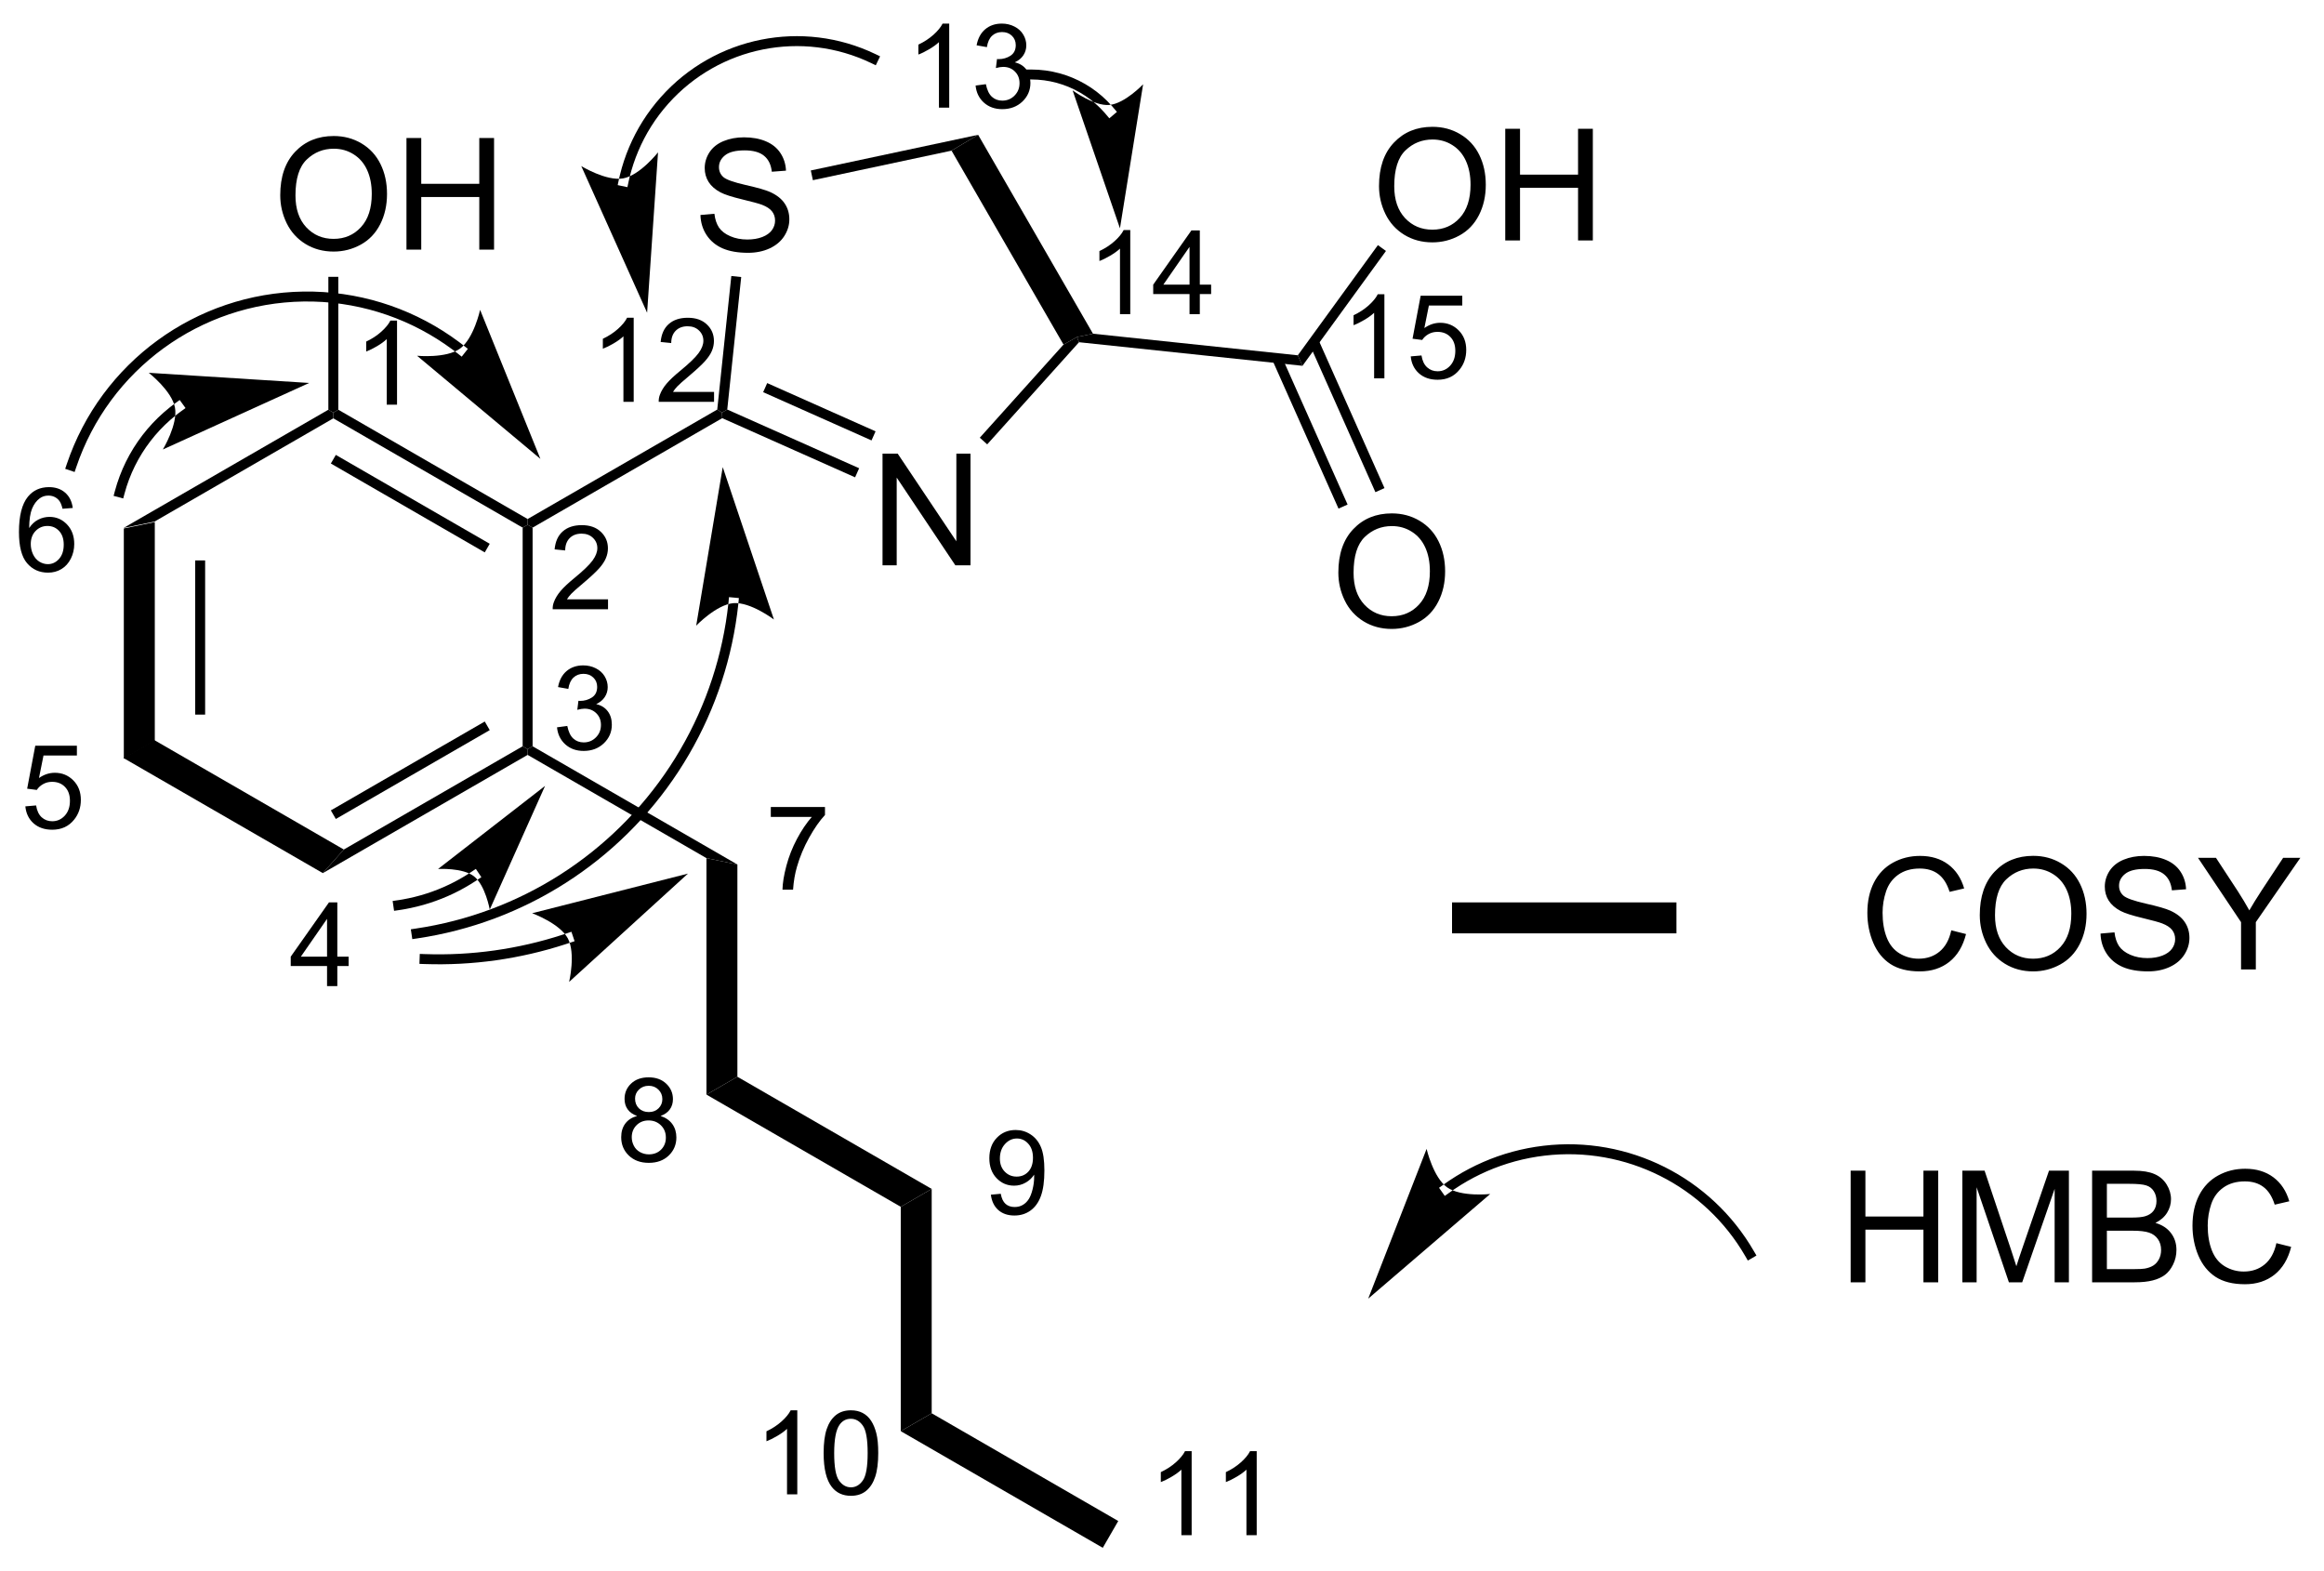 <?xml version="1.0" encoding="UTF-8"?>
<!DOCTYPE svg PUBLIC '-//W3C//DTD SVG 1.0//EN'
          'http://www.w3.org/TR/2001/REC-SVG-20010904/DTD/svg10.dtd'>
<svg stroke-dasharray="none" shape-rendering="auto" xmlns="http://www.w3.org/2000/svg" font-family="'Dialog'" text-rendering="auto" width="327" fill-opacity="1" color-interpolation="auto" color-rendering="auto" preserveAspectRatio="xMidYMid meet" font-size="12px" viewBox="0 0 327 221" fill="black" xmlns:xlink="http://www.w3.org/1999/xlink" stroke="black" image-rendering="auto" stroke-miterlimit="10" stroke-linecap="square" stroke-linejoin="miter" font-style="normal" stroke-width="1" height="221" stroke-dashoffset="0" font-weight="normal" stroke-opacity="1"
><!--Generated by the Batik Graphics2D SVG Generator--><defs id="genericDefs"
  /><g
  ><defs id="defs1"
    ><clipPath clipPathUnits="userSpaceOnUse" id="clipPath1"
      ><path d="M0.866 1.455 L123.239 1.455 L123.239 84.123 L0.866 84.123 L0.866 1.455 Z"
      /></clipPath
      ><clipPath clipPathUnits="userSpaceOnUse" id="clipPath2"
      ><path d="M27.895 31.405 L27.895 111.775 L146.866 111.775 L146.866 31.405 Z"
      /></clipPath
    ></defs
    ><g transform="scale(2.667,2.667) translate(-0.866,-1.455) matrix(1.029,0,0,1.029,-27.827,-30.848)"
    ><path d="M34.233 58.487 L35.821 58.16 L35.821 69.375 L34.233 70.291 ZM37.892 60.125 L37.892 68.031 L38.402 68.031 L38.402 60.125 Z" stroke="none" clip-path="url(#clipPath2)"
    /></g
    ><g transform="matrix(2.743,0,0,2.743,-76.515,-86.143)"
    ><path d="M34.233 70.291 L35.821 69.375 L45.532 74.982 L44.455 76.193 Z" stroke="none" clip-path="url(#clipPath2)"
    /></g
    ><g transform="matrix(2.743,0,0,2.743,-76.515,-86.143)"
    ><path d="M44.455 76.193 L45.532 74.982 L54.705 69.686 L54.96 69.833 L54.96 70.128 ZM45.121 73.416 L53.016 68.858 L52.761 68.416 L44.866 72.975 Z" stroke="none" clip-path="url(#clipPath2)"
    /></g
    ><g transform="matrix(2.743,0,0,2.743,-76.515,-86.143)"
    ><path d="M55.215 69.686 L54.96 69.833 L54.705 69.686 L54.705 58.471 L54.96 58.324 L55.215 58.471 Z" stroke="none" clip-path="url(#clipPath2)"
    /></g
    ><g transform="matrix(2.743,0,0,2.743,-76.515,-86.143)"
    ><path d="M54.96 58.029 L54.96 58.324 L54.705 58.471 L44.993 52.864 L44.993 52.569 L45.248 52.422 ZM53.016 59.299 L45.121 54.74 L44.866 55.182 L52.761 59.741 Z" stroke="none" clip-path="url(#clipPath2)"
    /></g
    ><g transform="matrix(2.743,0,0,2.743,-76.515,-86.143)"
    ><path d="M44.738 52.422 L44.993 52.569 L44.993 52.864 L35.821 58.16 L34.233 58.487 Z" stroke="none" clip-path="url(#clipPath2)"
    /></g
    ><g transform="matrix(2.743,0,0,2.743,-76.515,-86.143)"
    ><path d="M42.27 41.421 Q42.27 39.994 43.036 39.189 Q43.801 38.382 45.012 38.382 Q45.804 38.382 46.439 38.762 Q47.077 39.14 47.411 39.817 Q47.747 40.494 47.747 41.353 Q47.747 42.226 47.395 42.913 Q47.044 43.601 46.398 43.955 Q45.755 44.309 45.007 44.309 Q44.2 44.309 43.562 43.918 Q42.926 43.525 42.598 42.851 Q42.27 42.174 42.27 41.421 ZM43.051 41.431 Q43.051 42.468 43.606 43.064 Q44.163 43.658 45.005 43.658 Q45.859 43.658 46.411 43.056 Q46.965 42.455 46.965 41.351 Q46.965 40.65 46.728 40.129 Q46.492 39.608 46.036 39.322 Q45.583 39.033 45.015 39.033 Q44.21 39.033 43.63 39.588 Q43.051 40.14 43.051 41.431 ZM48.745 44.21 L48.745 38.483 L49.503 38.483 L49.503 40.835 L52.48 40.835 L52.48 38.483 L53.238 38.483 L53.238 44.21 L52.48 44.21 L52.48 41.51 L49.503 41.51 L49.503 44.21 L48.745 44.21 Z" stroke="none" clip-path="url(#clipPath2)"
    /></g
    ><g transform="matrix(2.743,0,0,2.743,-76.515,-86.143)"
    ><path d="M45.248 52.422 L44.993 52.569 L44.738 52.422 L44.738 45.604 L45.248 45.604 Z" stroke="none" clip-path="url(#clipPath2)"
    /></g
    ><g transform="matrix(2.743,0,0,2.743,-76.515,-86.143)"
    ><path d="M54.96 70.128 L54.96 69.833 L55.215 69.686 L65.72 75.751 L64.133 75.424 Z" stroke="none" clip-path="url(#clipPath2)"
    /></g
    ><g transform="matrix(2.743,0,0,2.743,-76.515,-86.143)"
    ><path d="M64.133 75.424 L65.72 75.751 L65.72 86.639 L64.133 87.555 Z" stroke="none" clip-path="url(#clipPath2)"
    /></g
    ><g transform="matrix(2.743,0,0,2.743,-76.515,-86.143)"
    ><path d="M64.133 87.555 L65.72 86.639 L75.687 92.393 L74.1 93.31 Z" stroke="none" clip-path="url(#clipPath2)"
    /></g
    ><g transform="matrix(2.743,0,0,2.743,-76.515,-86.143)"
    ><path d="M74.1 93.31 L75.687 92.393 L75.687 103.902 L74.1 104.819 Z" stroke="none" clip-path="url(#clipPath2)"
    /></g
    ><g transform="matrix(2.743,0,0,2.743,-76.515,-86.143)"
    ><path d="M74.1 104.819 L75.687 103.902 L85.257 109.428 L84.463 110.802 Z" stroke="none" clip-path="url(#clipPath2)"
    /></g
    ><g transform="matrix(2.743,0,0,2.743,-76.515,-86.143)"
    ><path d="M55.215 58.471 L54.96 58.324 L54.96 58.029 L64.687 52.413 L64.927 52.569 L64.942 52.855 Z" stroke="none" clip-path="url(#clipPath2)"
    /></g
    ><g transform="matrix(2.743,0,0,2.743,-76.515,-86.143)"
    ><path d="M73.165 60.403 L73.165 54.676 L73.944 54.676 L76.952 59.171 L76.952 54.676 L77.678 54.676 L77.678 60.403 L76.9 60.403 L73.892 55.903 L73.892 60.403 L73.165 60.403 Z" stroke="none" clip-path="url(#clipPath2)"
    /></g
    ><g transform="matrix(2.743,0,0,2.743,-76.515,-86.143)"
    ><path d="M63.825 42.433 L64.541 42.37 Q64.591 42.8 64.775 43.076 Q64.963 43.352 65.354 43.521 Q65.744 43.691 66.231 43.691 Q66.666 43.691 66.997 43.563 Q67.33 43.433 67.492 43.209 Q67.653 42.985 67.653 42.719 Q67.653 42.449 67.497 42.248 Q67.341 42.047 66.981 41.909 Q66.752 41.821 65.963 41.631 Q65.174 41.441 64.856 41.274 Q64.447 41.058 64.244 40.74 Q64.044 40.422 64.044 40.027 Q64.044 39.594 64.288 39.217 Q64.536 38.839 65.007 38.644 Q65.481 38.449 66.059 38.449 Q66.697 38.449 67.182 38.654 Q67.669 38.86 67.929 39.258 Q68.192 39.657 68.213 40.159 L67.486 40.214 Q67.427 39.672 67.088 39.396 Q66.752 39.118 66.091 39.118 Q65.403 39.118 65.088 39.37 Q64.775 39.62 64.775 39.977 Q64.775 40.284 64.997 40.485 Q65.216 40.683 66.14 40.894 Q67.065 41.102 67.408 41.258 Q67.908 41.487 68.145 41.842 Q68.385 42.196 68.385 42.657 Q68.385 43.112 68.122 43.519 Q67.861 43.922 67.369 44.149 Q66.88 44.373 66.268 44.373 Q65.489 44.373 64.963 44.146 Q64.44 43.917 64.14 43.464 Q63.841 43.008 63.825 42.433 Z" stroke="none" clip-path="url(#clipPath2)"
    /></g
    ><g transform="matrix(2.743,0,0,2.743,-76.515,-86.143)"
    ><path d="M64.942 52.855 L64.927 52.569 L65.2 52.412 L71.965 55.424 L71.758 55.89 ZM67.042 51.522 L72.601 53.997 L72.808 53.531 L67.249 51.056 Z" stroke="none" clip-path="url(#clipPath2)"
    /></g
    ><g transform="matrix(2.743,0,0,2.743,-76.515,-86.143)"
    ><path d="M78.534 54.199 L78.155 53.857 L82.449 49.081 L83.141 48.693 L83.244 48.96 Z" stroke="none" clip-path="url(#clipPath2)"
    /></g
    ><g transform="matrix(2.743,0,0,2.743,-76.515,-86.143)"
    ><path d="M83.96 48.523 L83.141 48.693 L82.449 49.081 L76.705 39.132 L78.069 38.32 Z" stroke="none" clip-path="url(#clipPath2)"
    /></g
    ><g transform="matrix(2.743,0,0,2.743,-76.515,-86.143)"
    ><path d="M78.069 38.32 L76.705 39.132 L69.592 40.648 L69.486 40.149 Z" stroke="none" clip-path="url(#clipPath2)"
    /></g
    ><g transform="matrix(2.743,0,0,2.743,-76.515,-86.143)"
    ><path d="M65.409 45.562 L65.916 45.616 L65.2 52.412 L64.927 52.569 L64.687 52.413 Z" stroke="none" clip-path="url(#clipPath2)"
    /></g
    ><g transform="matrix(2.743,0,0,2.743,-76.515,-86.143)"
    ><path d="M83.244 48.96 L83.141 48.693 L83.96 48.523 L94.467 49.631 L94.707 50.169 Z" stroke="none" clip-path="url(#clipPath2)"
    /></g
    ><g transform="matrix(2.743,0,0,2.743,-76.515,-86.143)"
    ><path d="M98.633 40.949 Q98.633 39.522 99.399 38.718 Q100.164 37.91 101.375 37.91 Q102.167 37.91 102.802 38.291 Q103.44 38.668 103.774 39.345 Q104.11 40.022 104.11 40.882 Q104.11 41.754 103.758 42.442 Q103.407 43.129 102.761 43.483 Q102.118 43.837 101.37 43.837 Q100.563 43.837 99.925 43.447 Q99.289 43.054 98.961 42.379 Q98.633 41.702 98.633 40.949 ZM99.414 40.96 Q99.414 41.996 99.969 42.593 Q100.526 43.186 101.368 43.186 Q102.222 43.186 102.774 42.585 Q103.328 41.983 103.328 40.879 Q103.328 40.179 103.091 39.658 Q102.855 39.137 102.399 38.85 Q101.946 38.561 101.378 38.561 Q100.573 38.561 99.993 39.116 Q99.414 39.668 99.414 40.96 ZM105.108 43.739 L105.108 38.012 L105.866 38.012 L105.866 40.364 L108.843 40.364 L108.843 38.012 L109.601 38.012 L109.601 43.739 L108.843 43.739 L108.843 41.038 L105.866 41.038 L105.866 43.739 L105.108 43.739 Z" stroke="none" clip-path="url(#clipPath2)"
    /></g
    ><g transform="matrix(2.743,0,0,2.743,-76.515,-86.143)"
    ><path d="M94.707 50.169 L94.467 49.631 L98.576 43.979 L98.989 44.279 Z" stroke="none" clip-path="url(#clipPath2)"
    /></g
    ><g transform="matrix(2.743,0,0,2.743,-76.515,-86.143)"
    ><path d="M96.547 60.779 Q96.547 59.352 97.313 58.547 Q98.078 57.74 99.289 57.74 Q100.081 57.74 100.716 58.12 Q101.354 58.498 101.688 59.175 Q102.024 59.852 102.024 60.711 Q102.024 61.584 101.672 62.271 Q101.321 62.959 100.675 63.313 Q100.031 63.667 99.284 63.667 Q98.477 63.667 97.839 63.276 Q97.203 62.883 96.875 62.209 Q96.547 61.531 96.547 60.779 ZM97.328 60.789 Q97.328 61.826 97.883 62.422 Q98.44 63.016 99.281 63.016 Q100.136 63.016 100.688 62.414 Q101.242 61.813 101.242 60.709 Q101.242 60.008 101.005 59.487 Q100.769 58.966 100.313 58.68 Q99.86 58.391 99.292 58.391 Q98.487 58.391 97.906 58.946 Q97.328 59.498 97.328 60.789 Z" stroke="none" clip-path="url(#clipPath2)"
    /></g
    ><g transform="matrix(2.743,0,0,2.743,-76.515,-86.143)"
    ><path d="M93.163 49.878 L96.555 57.494 L97.021 57.286 L93.63 49.67 ZM95.057 49.036 L98.448 56.651 L98.914 56.443 L95.523 48.828 Z" stroke="none" clip-path="url(#clipPath2)"
    /></g
    ><g transform="matrix(2.743,0,0,2.743,-76.515,-86.143)"
    ><path d="M57.127 79.766 L57.127 79.766 C57.127 79.766 57.127 79.766 57.127 79.766 L57.127 79.766 C57.126 79.767 57.125 79.767 57.124 79.767 L57.124 79.767 C57.124 79.767 57.124 79.767 57.124 79.767 L57.124 79.767 C57.124 79.767 57.124 79.767 57.124 79.767 L57.043 79.526 L57.124 79.767 C57.12 79.769 57.116 79.77 57.113 79.771 L57.113 79.771 C57.112 79.771 57.111 79.772 57.111 79.772 L57.029 79.53 L57.111 79.772 C57.039 79.796 56.967 79.82 56.894 79.843 L56.816 79.601 L56.894 79.843 C54.58 80.594 52.134 80.944 49.665 80.857 L49.41 80.848 L49.428 80.338 L49.683 80.347 C52.092 80.432 54.478 80.091 56.737 79.358 L56.737 79.358 C56.807 79.335 56.878 79.312 56.948 79.288 L56.948 79.288 C56.949 79.288 56.949 79.288 56.95 79.288 L56.95 79.288 C56.954 79.286 56.958 79.285 56.961 79.284 L56.962 79.284 C56.962 79.284 56.962 79.284 56.962 79.284 L56.962 79.284 C56.962 79.284 56.962 79.284 56.962 79.284 L56.962 79.284 C56.962 79.284 56.962 79.284 56.962 79.283 L56.962 79.283 C56.963 79.283 56.964 79.283 56.965 79.283 L57.206 79.201 L57.369 79.685 ZM63.184 76.218 L55.192 78.251 C55.192 78.251 56.606 78.768 57.021 79.538 C57.436 80.308 57.089 81.773 57.089 81.773 Z" stroke="none" clip-path="url(#clipPath2)"
    /></g
    ><g transform="matrix(2.743,0,0,2.743,-76.515,-86.143)"
    ><path d="M52.375 76.543 L52.375 76.543 L52.375 76.543 L52.233 76.331 L52.233 76.331 L52.375 76.543 L52.375 76.543 L52.233 76.331 L52.375 76.543 C52.374 76.543 52.374 76.543 52.374 76.543 L52.374 76.543 C52.374 76.543 52.375 76.543 52.375 76.543 L52.374 76.544 C52.373 76.545 52.371 76.545 52.371 76.546 L52.37 76.546 C52.364 76.55 52.359 76.554 52.353 76.558 L52.353 76.558 C52.331 76.573 52.308 76.588 52.285 76.603 L52.285 76.603 C52.195 76.662 52.103 76.72 52.01 76.776 L52.01 76.776 C51.639 77.002 51.253 77.203 50.853 77.378 L50.751 77.144 L50.853 77.378 C50.453 77.552 50.039 77.701 49.614 77.822 L49.544 77.576 L49.614 77.822 C49.402 77.882 49.187 77.935 48.969 77.981 L48.916 77.732 L48.969 77.981 C48.86 78.004 48.751 78.026 48.641 78.045 L48.641 78.045 C48.586 78.055 48.53 78.064 48.475 78.073 L48.435 77.821 L48.475 78.073 C48.447 78.077 48.42 78.081 48.392 78.085 L48.392 78.085 C48.385 78.087 48.378 78.088 48.371 78.088 L48.37 78.089 C48.37 78.089 48.368 78.089 48.367 78.089 L48.365 78.089 C48.365 78.09 48.364 78.09 48.363 78.09 L48.363 78.09 C48.362 78.09 48.362 78.09 48.362 78.09 L48.109 78.127 L48.036 77.622 L48.288 77.585 C48.289 77.585 48.29 77.585 48.29 77.585 L48.326 77.837 L48.29 77.585 C48.291 77.585 48.292 77.585 48.293 77.584 L48.329 77.837 L48.291 77.585 C48.293 77.584 48.295 77.584 48.298 77.584 L48.334 77.836 L48.297 77.584 C48.303 77.583 48.31 77.582 48.317 77.581 L48.354 77.833 L48.317 77.581 C48.343 77.577 48.369 77.573 48.395 77.569 L48.395 77.569 C48.448 77.56 48.5 77.552 48.552 77.543 L48.596 77.794 L48.552 77.543 C48.657 77.524 48.76 77.504 48.863 77.482 L48.863 77.482 C49.07 77.439 49.273 77.388 49.475 77.331 L49.475 77.331 C49.877 77.217 50.269 77.076 50.648 76.91 L50.648 76.91 C51.027 76.744 51.394 76.554 51.745 76.34 L51.878 76.558 L51.745 76.34 C51.833 76.287 51.92 76.232 52.006 76.176 L52.145 76.389 L52.006 76.176 C52.027 76.162 52.049 76.147 52.07 76.133 L52.212 76.346 L52.07 76.133 C52.075 76.13 52.081 76.126 52.086 76.123 L52.228 76.335 L52.085 76.123 C52.087 76.122 52.089 76.121 52.09 76.12 L52.232 76.332 L52.09 76.12 C52.09 76.12 52.091 76.12 52.091 76.119 L52.091 76.119 C52.091 76.119 52.092 76.119 52.092 76.119 L52.092 76.119 L52.092 76.119 L52.233 76.331 L52.233 76.331 L52.092 76.119 L52.092 76.118 L52.304 75.977 L52.587 76.401 ZM55.854 71.719 L50.365 75.981 C50.365 75.981 51.631 75.904 52.211 76.359 C52.791 76.815 53.017 78.063 53.017 78.063 Z" stroke="none" clip-path="url(#clipPath2)"
    /></g
    ><g transform="matrix(2.743,0,0,2.743,-76.515,-86.143)"
    ><path d="M65.773 62.337 L65.773 62.337 C65.773 62.338 65.773 62.338 65.773 62.339 L65.773 62.341 C65.773 62.343 65.772 62.344 65.772 62.345 L65.519 62.318 L65.772 62.345 C65.77 62.366 65.768 62.387 65.766 62.408 L65.766 62.408 C65.729 62.745 65.684 63.081 65.63 63.415 L65.63 63.415 C65.2 66.09 64.21 68.674 62.69 70.99 L62.69 70.99 C61.17 73.305 59.191 75.241 56.908 76.699 L56.908 76.699 C54.625 78.157 52.036 79.137 49.297 79.542 L49.044 79.579 L48.969 79.075 L49.222 79.037 C51.89 78.643 54.41 77.688 56.633 76.269 L56.771 76.484 L56.633 76.269 C58.857 74.849 60.783 72.964 62.264 70.71 L62.477 70.85 L62.264 70.71 C63.744 68.455 64.708 65.939 65.127 63.334 L65.379 63.374 L65.127 63.334 C65.179 63.008 65.223 62.681 65.258 62.353 L65.512 62.381 L65.258 62.353 C65.26 62.333 65.263 62.312 65.265 62.292 L65.265 62.292 C65.265 62.29 65.265 62.289 65.265 62.288 L65.519 62.315 L65.265 62.291 C65.265 62.29 65.265 62.29 65.265 62.29 L65.289 62.036 L65.797 62.083 ZM64.968 55.366 L63.607 63.499 C63.607 63.499 64.649 62.413 65.522 62.344 C66.394 62.275 67.594 63.183 67.594 63.183 Z" stroke="none" clip-path="url(#clipPath2)"
    /></g
    ><g transform="matrix(2.743,0,0,2.743,-76.515,-86.143)"
    ><path d="M37.205 52.487 L37.205 52.487 L37.205 52.487 L37.204 52.488 C37.203 52.488 37.203 52.488 37.203 52.489 L37.202 52.489 C37.196 52.494 37.189 52.498 37.183 52.503 L37.033 52.297 L37.183 52.503 C37.17 52.512 37.157 52.522 37.145 52.531 L36.993 52.325 L37.145 52.531 C37.119 52.55 37.094 52.568 37.069 52.587 L36.915 52.384 L37.069 52.587 C37.019 52.625 36.969 52.664 36.92 52.703 L36.761 52.503 L36.92 52.703 C36.821 52.781 36.725 52.862 36.631 52.945 L36.462 52.753 L36.631 52.945 C36.254 53.276 35.911 53.643 35.607 54.039 L35.607 54.039 C34.998 54.832 34.545 55.743 34.281 56.727 L34.215 56.974 L33.722 56.842 L33.788 56.595 C34.069 55.546 34.553 54.574 35.202 53.728 L35.404 53.884 L35.202 53.728 C35.526 53.306 35.892 52.915 36.294 52.562 L36.294 52.562 C36.394 52.473 36.497 52.387 36.602 52.304 L36.602 52.304 C36.655 52.262 36.708 52.221 36.761 52.18 L36.761 52.18 C36.788 52.16 36.815 52.14 36.842 52.12 L36.842 52.12 C36.856 52.11 36.869 52.1 36.883 52.09 L36.883 52.09 C36.89 52.085 36.896 52.08 36.903 52.075 L37.053 52.282 L36.903 52.076 C36.904 52.075 36.906 52.074 36.906 52.073 L37.055 52.28 L36.906 52.074 L36.906 52.073 L37.113 51.924 L37.412 52.337 ZM43.755 51.049 L35.525 50.528 C35.525 50.528 36.712 51.453 36.87 52.314 C37.028 53.175 36.248 54.462 36.248 54.462 Z" stroke="none" clip-path="url(#clipPath2)"
    /></g
    ><g transform="matrix(2.743,0,0,2.743,-76.515,-86.143)"
    ><path d="M51.379 49.543 L51.379 49.543 C51.378 49.543 51.377 49.542 51.376 49.541 L51.376 49.541 C51.376 49.541 51.376 49.541 51.376 49.541 L51.535 49.341 L51.377 49.542 C51.373 49.539 51.369 49.536 51.365 49.532 L51.523 49.332 L51.365 49.533 C51.358 49.526 51.35 49.52 51.342 49.514 L51.499 49.313 L51.342 49.514 C51.326 49.502 51.311 49.49 51.295 49.478 L51.295 49.478 C51.233 49.43 51.169 49.382 51.106 49.335 L51.258 49.13 L51.106 49.335 C50.979 49.241 50.851 49.149 50.72 49.06 L50.864 48.849 L50.72 49.06 C48.635 47.631 46.118 46.833 43.468 46.871 L43.465 46.616 L43.468 46.871 C40.819 46.91 38.326 47.781 36.283 49.27 L36.283 49.27 C34.241 50.759 32.649 52.866 31.804 55.375 L31.722 55.617 L31.239 55.454 L31.32 55.212 C32.2 52.6 33.857 50.408 35.983 48.858 L36.133 49.064 L35.983 48.858 C38.108 47.308 40.703 46.401 43.461 46.361 L43.461 46.361 C46.218 46.321 48.839 47.152 51.009 48.639 L51.009 48.639 C51.144 48.732 51.278 48.827 51.41 48.925 L51.41 48.925 C51.476 48.974 51.542 49.024 51.607 49.074 L51.451 49.276 L51.607 49.074 C51.623 49.087 51.639 49.099 51.656 49.112 L51.656 49.112 C51.664 49.118 51.672 49.125 51.68 49.131 L51.68 49.131 C51.684 49.134 51.688 49.137 51.692 49.14 L51.693 49.141 C51.693 49.141 51.693 49.141 51.693 49.141 L51.693 49.141 C51.693 49.141 51.693 49.141 51.693 49.142 L51.894 49.299 L51.579 49.7 ZM55.615 54.943 L52.522 47.299 C52.522 47.299 52.201 48.77 51.494 49.285 C50.787 49.8 49.289 49.654 49.289 49.654 Z" stroke="none" clip-path="url(#clipPath2)"
    /></g
    ><g transform="matrix(2.743,0,0,2.743,-76.515,-86.143)"
    ><path d="M101.921 92.187 L101.921 92.187 C101.918 92.189 101.917 92.19 101.917 92.19 L101.917 92.19 C101.917 92.19 101.917 92.19 101.918 92.189 L101.919 92.188 C101.92 92.188 101.92 92.188 101.921 92.187 L101.921 92.187 C101.922 92.186 101.923 92.185 101.924 92.184 L101.924 92.184 C101.926 92.184 101.927 92.183 101.928 92.182 L101.928 92.182 C101.929 92.181 101.93 92.18 101.931 92.18 L102.08 92.387 L101.931 92.18 C101.938 92.175 101.944 92.17 101.951 92.165 L102.1 92.373 L101.951 92.165 C101.964 92.156 101.978 92.146 101.991 92.137 L101.991 92.137 C102.018 92.118 102.045 92.099 102.072 92.08 L102.072 92.08 C102.126 92.042 102.18 92.005 102.234 91.968 L102.234 91.968 C102.344 91.895 102.454 91.823 102.566 91.754 L102.701 91.971 L102.566 91.754 C103.014 91.476 103.482 91.23 103.969 91.017 L104.07 91.251 L103.969 91.017 C104.941 90.593 105.985 90.306 107.074 90.178 L107.104 90.431 L107.074 90.178 C109.251 89.921 111.401 90.325 113.281 91.268 L113.166 91.496 L113.281 91.268 C115.16 92.21 116.769 93.692 117.866 95.591 L117.994 95.811 L117.552 96.067 L117.424 95.846 C116.379 94.035 114.844 92.623 113.052 91.724 L113.052 91.724 C111.26 90.825 109.21 90.44 107.133 90.685 L107.133 90.685 C106.095 90.807 105.1 91.081 104.172 91.485 L104.172 91.485 C103.709 91.688 103.262 91.922 102.835 92.187 L102.835 92.187 C102.729 92.254 102.623 92.322 102.519 92.392 L102.377 92.18 L102.519 92.392 C102.467 92.427 102.415 92.462 102.364 92.498 L102.218 92.289 L102.364 92.498 C102.338 92.516 102.312 92.534 102.287 92.552 L102.139 92.344 L102.287 92.552 C102.274 92.561 102.261 92.571 102.249 92.58 L102.249 92.58 C102.242 92.584 102.236 92.589 102.23 92.593 L102.23 92.594 C102.229 92.594 102.228 92.595 102.227 92.595 L102.227 92.595 C102.226 92.596 102.225 92.597 102.224 92.598 L102.224 92.598 C102.222 92.599 102.221 92.6 102.22 92.6 L102.07 92.394 L102.22 92.6 C102.219 92.601 102.218 92.602 102.217 92.603 L102.068 92.395 L102.219 92.601 C102.219 92.601 102.219 92.601 102.219 92.601 L102.219 92.601 C102.219 92.601 102.217 92.603 102.214 92.605 L102.006 92.751 L101.712 92.334 ZM98.078 98.022 L104.337 92.653 C104.337 92.653 102.841 92.818 102.127 92.312 C101.413 91.806 101.074 90.339 101.074 90.339 Z" stroke="none" clip-path="url(#clipPath2)"
    /></g
    ><g transform="matrix(2.743,0,0,2.743,-76.515,-86.143)"
    ><path d="M102.379 79.283 L102.379 77.695 L113.889 77.695 L113.889 79.283 Z" stroke="none" clip-path="url(#clipPath2)"
    /></g
    ><g transform="matrix(2.743,0,0,2.743,-76.515,-86.143)"
    ><path d="M127.988 79.128 L128.745 79.318 Q128.508 80.253 127.889 80.745 Q127.269 81.234 126.376 81.234 Q125.449 81.234 124.868 80.857 Q124.29 80.479 123.985 79.766 Q123.683 79.049 123.683 78.229 Q123.683 77.333 124.024 76.669 Q124.368 76.003 124.998 75.656 Q125.628 75.31 126.386 75.31 Q127.245 75.31 127.831 75.747 Q128.417 76.185 128.649 76.979 L127.902 77.154 Q127.704 76.529 127.324 76.245 Q126.946 75.958 126.37 75.958 Q125.712 75.958 125.266 76.276 Q124.824 76.591 124.644 77.125 Q124.464 77.659 124.464 78.224 Q124.464 78.956 124.678 79.5 Q124.891 80.044 125.339 80.315 Q125.79 80.583 126.313 80.583 Q126.949 80.583 127.389 80.216 Q127.831 79.849 127.988 79.128 ZM129.45 78.346 Q129.45 76.919 130.215 76.115 Q130.981 75.307 132.192 75.307 Q132.984 75.307 133.619 75.688 Q134.257 76.065 134.59 76.742 Q134.926 77.419 134.926 78.279 Q134.926 79.151 134.575 79.838 Q134.223 80.526 133.577 80.88 Q132.934 81.234 132.187 81.234 Q131.38 81.234 130.742 80.844 Q130.106 80.451 129.778 79.776 Q129.45 79.099 129.45 78.346 ZM130.231 78.357 Q130.231 79.393 130.786 79.99 Q131.343 80.583 132.184 80.583 Q133.038 80.583 133.59 79.982 Q134.145 79.38 134.145 78.276 Q134.145 77.576 133.908 77.055 Q133.671 76.534 133.215 76.247 Q132.762 75.958 132.195 75.958 Q131.39 75.958 130.809 76.513 Q130.231 77.065 130.231 78.357 ZM135.644 79.294 L136.36 79.232 Q136.41 79.661 136.594 79.938 Q136.782 80.213 137.173 80.383 Q137.563 80.552 138.05 80.552 Q138.485 80.552 138.816 80.424 Q139.149 80.294 139.31 80.07 Q139.472 79.846 139.472 79.581 Q139.472 79.31 139.316 79.109 Q139.16 78.909 138.8 78.771 Q138.571 78.682 137.782 78.492 Q136.993 78.302 136.675 78.135 Q136.266 77.919 136.063 77.602 Q135.863 77.284 135.863 76.888 Q135.863 76.456 136.107 76.078 Q136.355 75.701 136.826 75.505 Q137.3 75.31 137.878 75.31 Q138.516 75.31 139.001 75.516 Q139.488 75.721 139.748 76.12 Q140.011 76.518 140.032 77.021 L139.305 77.076 Q139.245 76.534 138.907 76.258 Q138.571 75.979 137.91 75.979 Q137.222 75.979 136.907 76.232 Q136.594 76.482 136.594 76.838 Q136.594 77.146 136.816 77.346 Q137.035 77.544 137.959 77.755 Q138.883 77.963 139.227 78.12 Q139.727 78.349 139.964 78.703 Q140.204 79.057 140.204 79.518 Q140.204 79.974 139.941 80.38 Q139.68 80.784 139.188 81.01 Q138.699 81.234 138.087 81.234 Q137.308 81.234 136.782 81.008 Q136.258 80.779 135.959 80.326 Q135.66 79.87 135.644 79.294 ZM142.852 81.135 L142.852 78.708 L140.644 75.409 L141.566 75.409 L142.696 77.135 Q143.008 77.62 143.277 78.104 Q143.535 77.654 143.902 77.091 L145.011 75.409 L145.894 75.409 L143.61 78.708 L143.61 81.135 L142.852 81.135 Z" stroke="none" clip-path="url(#clipPath2)"
    /></g
    ><g transform="matrix(2.743,0,0,2.743,-76.515,-86.143)"
    ><path d="M122.826 97.183 L122.826 91.457 L123.583 91.457 L123.583 93.808 L126.56 93.808 L126.56 91.457 L127.318 91.457 L127.318 97.183 L126.56 97.183 L126.56 94.483 L123.583 94.483 L123.583 97.183 L122.826 97.183 ZM128.556 97.183 L128.556 91.457 L129.697 91.457 L131.053 95.511 Q131.241 96.076 131.327 96.358 Q131.423 96.045 131.631 95.441 L133.001 91.457 L134.022 91.457 L134.022 97.183 L133.29 97.183 L133.29 92.389 L131.626 97.183 L130.944 97.183 L129.288 92.308 L129.288 97.183 L128.556 97.183 ZM135.212 97.183 L135.212 91.457 L137.361 91.457 Q138.017 91.457 138.413 91.631 Q138.811 91.803 139.035 92.165 Q139.259 92.527 139.259 92.92 Q139.259 93.287 139.059 93.613 Q138.861 93.936 138.46 94.136 Q138.978 94.287 139.256 94.655 Q139.538 95.022 139.538 95.522 Q139.538 95.925 139.366 96.272 Q139.197 96.616 138.947 96.803 Q138.697 96.991 138.319 97.087 Q137.944 97.183 137.397 97.183 L135.212 97.183 ZM135.97 93.863 L137.21 93.863 Q137.712 93.863 137.931 93.795 Q138.22 93.709 138.366 93.511 Q138.514 93.311 138.514 93.011 Q138.514 92.725 138.376 92.509 Q138.241 92.293 137.986 92.212 Q137.733 92.131 137.116 92.131 L135.97 92.131 L135.97 93.863 ZM135.97 96.506 L137.397 96.506 Q137.764 96.506 137.913 96.48 Q138.173 96.433 138.348 96.324 Q138.525 96.215 138.637 96.006 Q138.751 95.795 138.751 95.522 Q138.751 95.201 138.587 94.967 Q138.423 94.73 138.131 94.634 Q137.843 94.537 137.296 94.537 L135.97 94.537 L135.97 96.506 ZM144.665 95.175 L145.423 95.366 Q145.186 96.3 144.566 96.793 Q143.947 97.282 143.053 97.282 Q142.126 97.282 141.546 96.905 Q140.968 96.527 140.663 95.814 Q140.361 95.097 140.361 94.277 Q140.361 93.381 140.702 92.717 Q141.046 92.05 141.676 91.704 Q142.306 91.358 143.064 91.358 Q143.923 91.358 144.509 91.795 Q145.095 92.233 145.327 93.027 L144.579 93.201 Q144.381 92.576 144.001 92.293 Q143.624 92.006 143.048 92.006 Q142.389 92.006 141.944 92.324 Q141.501 92.639 141.322 93.173 Q141.142 93.707 141.142 94.272 Q141.142 95.004 141.356 95.548 Q141.569 96.092 142.017 96.363 Q142.468 96.631 142.991 96.631 Q143.626 96.631 144.066 96.264 Q144.509 95.897 144.665 95.175 Z" stroke="none" clip-path="url(#clipPath2)"
    /></g
    ><g transform="matrix(2.743,0,0,2.743,-76.515,-86.143)"
    ><path d="M48.261 52.162 L47.733 52.162 L47.733 48.8 Q47.542 48.982 47.233 49.164 Q46.925 49.345 46.679 49.437 L46.679 48.927 Q47.12 48.718 47.45 48.423 Q47.782 48.127 47.921 47.849 L48.261 47.849 L48.261 52.162 Z" stroke="none" clip-path="url(#clipPath2)"
    /></g
    ><g transform="matrix(2.743,0,0,2.743,-76.515,-86.143)"
    ><path d="M59.084 62.148 L59.084 62.656 L56.245 62.656 Q56.239 62.464 56.307 62.289 Q56.415 61.999 56.653 61.718 Q56.893 61.437 57.344 61.068 Q58.044 60.494 58.29 60.158 Q58.536 59.822 58.536 59.523 Q58.536 59.211 58.311 58.996 Q58.088 58.779 57.727 58.779 Q57.346 58.779 57.118 59.007 Q56.889 59.236 56.887 59.64 L56.344 59.586 Q56.401 58.978 56.764 58.662 Q57.127 58.343 57.739 58.343 Q58.358 58.343 58.717 58.687 Q59.079 59.029 59.079 59.535 Q59.079 59.792 58.973 60.042 Q58.868 60.291 58.622 60.566 Q58.377 60.841 57.809 61.322 Q57.334 61.72 57.2 61.863 Q57.065 62.005 56.977 62.148 L59.084 62.148 Z" stroke="none" clip-path="url(#clipPath2)"
    /></g
    ><g transform="matrix(2.743,0,0,2.743,-76.515,-86.143)"
    ><path d="M56.467 68.714 L56.994 68.644 Q57.086 69.093 57.303 69.29 Q57.522 69.488 57.836 69.488 Q58.207 69.488 58.463 69.23 Q58.721 68.972 58.721 68.591 Q58.721 68.228 58.483 67.993 Q58.246 67.757 57.879 67.757 Q57.73 67.757 57.508 67.816 L57.566 67.353 Q57.619 67.359 57.65 67.359 Q57.988 67.359 58.258 67.183 Q58.527 67.007 58.527 66.64 Q58.527 66.351 58.33 66.162 Q58.135 65.97 57.824 65.97 Q57.516 65.97 57.311 66.163 Q57.105 66.357 57.047 66.743 L56.52 66.65 Q56.617 66.118 56.959 65.828 Q57.303 65.537 57.813 65.537 Q58.164 65.537 58.459 65.687 Q58.756 65.837 58.912 66.099 Q59.068 66.359 59.068 66.652 Q59.068 66.931 58.918 67.159 Q58.77 67.388 58.477 67.523 Q58.858 67.611 59.068 67.888 Q59.279 68.163 59.279 68.579 Q59.279 69.142 58.869 69.534 Q58.459 69.925 57.832 69.925 Q57.268 69.925 56.893 69.589 Q56.52 69.251 56.467 68.714 Z" stroke="none" clip-path="url(#clipPath2)"
    /></g
    ><g transform="matrix(2.743,0,0,2.743,-76.515,-86.143)"
    ><path d="M67.434 73.31 L67.434 72.802 L70.213 72.802 L70.213 73.212 Q69.803 73.65 69.401 74.374 Q68.998 75.097 68.778 75.861 Q68.619 76.4 68.576 77.042 L68.033 77.042 Q68.043 76.534 68.233 75.818 Q68.424 75.099 68.779 74.433 Q69.135 73.767 69.537 73.31 L67.434 73.31 Z" stroke="none" clip-path="url(#clipPath2)"
    /></g
    ><g transform="matrix(2.743,0,0,2.743,-76.515,-86.143)"
    ><path d="M89.022 110.155 L88.495 110.155 L88.495 106.794 Q88.304 106.975 87.995 107.157 Q87.686 107.339 87.44 107.431 L87.44 106.921 Q87.882 106.712 88.212 106.417 Q88.544 106.12 88.683 105.843 L89.022 105.843 L89.022 110.155 ZM92.359 110.155 L91.832 110.155 L91.832 106.794 Q91.641 106.975 91.332 107.157 Q91.023 107.339 90.777 107.431 L90.777 106.921 Q91.219 106.712 91.549 106.417 Q91.881 106.12 92.019 105.843 L92.359 105.843 L92.359 110.155 Z" stroke="none" clip-path="url(#clipPath2)"
    /></g
    ><g transform="matrix(2.743,0,0,2.743,-76.515,-86.143)"
    ><path d="M60.401 52.018 L59.874 52.018 L59.874 48.657 Q59.683 48.838 59.374 49.02 Q59.065 49.201 58.819 49.293 L58.819 48.783 Q59.261 48.574 59.591 48.279 Q59.923 47.983 60.062 47.705 L60.401 47.705 L60.401 52.018 ZM64.523 51.51 L64.523 52.018 L61.684 52.018 Q61.678 51.826 61.746 51.651 Q61.853 51.361 62.092 51.08 Q62.332 50.799 62.783 50.43 Q63.482 49.856 63.728 49.52 Q63.975 49.184 63.975 48.885 Q63.975 48.572 63.75 48.358 Q63.527 48.141 63.166 48.141 Q62.785 48.141 62.557 48.369 Q62.328 48.598 62.326 49.002 L61.783 48.947 Q61.84 48.34 62.203 48.024 Q62.566 47.705 63.178 47.705 Q63.797 47.705 64.156 48.049 Q64.517 48.391 64.517 48.897 Q64.517 49.154 64.412 49.404 Q64.307 49.653 64.061 49.928 Q63.816 50.203 63.248 50.684 Q62.773 51.082 62.639 51.225 Q62.504 51.367 62.416 51.51 L64.523 51.51 Z" stroke="none" clip-path="url(#clipPath2)"
    /></g
    ><g transform="matrix(2.743,0,0,2.743,-76.515,-86.143)"
    ><path d="M76.586 36.928 L76.059 36.928 L76.059 33.567 Q75.867 33.748 75.559 33.93 Q75.25 34.112 75.004 34.203 L75.004 33.694 Q75.445 33.485 75.776 33.19 Q76.108 32.893 76.246 32.615 L76.586 32.615 L76.586 36.928 ZM77.939 35.793 L78.466 35.723 Q78.558 36.172 78.775 36.369 Q78.993 36.567 79.308 36.567 Q79.679 36.567 79.935 36.309 Q80.193 36.051 80.193 35.67 Q80.193 35.307 79.954 35.072 Q79.718 34.836 79.351 34.836 Q79.202 34.836 78.98 34.895 L79.038 34.432 Q79.091 34.438 79.122 34.438 Q79.46 34.438 79.73 34.262 Q79.999 34.086 79.999 33.719 Q79.999 33.43 79.802 33.24 Q79.607 33.049 79.296 33.049 Q78.987 33.049 78.782 33.242 Q78.577 33.436 78.519 33.822 L77.991 33.729 Q78.089 33.197 78.431 32.907 Q78.775 32.615 79.284 32.615 Q79.636 32.615 79.931 32.766 Q80.228 32.916 80.384 33.178 Q80.54 33.438 80.54 33.731 Q80.54 34.01 80.39 34.239 Q80.241 34.467 79.948 34.602 Q80.329 34.69 80.54 34.967 Q80.751 35.242 80.751 35.658 Q80.751 36.221 80.341 36.614 Q79.931 37.004 79.304 37.004 Q78.739 37.004 78.364 36.668 Q77.991 36.33 77.939 35.793 Z" stroke="none" clip-path="url(#clipPath2)"
    /></g
    ><g transform="matrix(2.743,0,0,2.743,-76.515,-86.143)"
    ><path d="M85.873 47.518 L85.346 47.518 L85.346 44.157 Q85.155 44.338 84.846 44.52 Q84.537 44.702 84.291 44.793 L84.291 44.284 Q84.733 44.075 85.063 43.78 Q85.395 43.483 85.534 43.206 L85.873 43.206 L85.873 47.518 ZM88.913 47.518 L88.913 46.489 L87.05 46.489 L87.05 46.006 L89.011 43.223 L89.441 43.223 L89.441 46.006 L90.021 46.006 L90.021 46.489 L89.441 46.489 L89.441 47.518 L88.913 47.518 ZM88.913 46.006 L88.913 44.069 L87.57 46.006 L88.913 46.006 Z" stroke="none" clip-path="url(#clipPath2)"
    /></g
    ><g transform="matrix(2.743,0,0,2.743,-76.515,-86.143)"
    ><path d="M44.671 81.99 L44.671 80.96 L42.808 80.96 L42.808 80.478 L44.769 77.695 L45.198 77.695 L45.198 80.478 L45.778 80.478 L45.778 80.96 L45.198 80.96 L45.198 81.99 L44.671 81.99 ZM44.671 80.478 L44.671 78.54 L43.327 80.478 L44.671 80.478 Z" stroke="none" clip-path="url(#clipPath2)"
    /></g
    ><g transform="matrix(2.743,0,0,2.743,-76.515,-86.143)"
    ><path d="M29.195 72.768 L29.747 72.721 Q29.81 73.126 30.032 73.329 Q30.257 73.532 30.573 73.532 Q30.954 73.532 31.218 73.245 Q31.482 72.958 31.482 72.483 Q31.482 72.032 31.228 71.772 Q30.976 71.51 30.566 71.51 Q30.31 71.51 30.105 71.628 Q29.9 71.743 29.782 71.926 L29.288 71.862 L29.704 69.657 L31.839 69.657 L31.839 70.161 L30.126 70.161 L29.894 71.315 Q30.28 71.046 30.706 71.046 Q31.269 71.046 31.655 71.436 Q32.042 71.825 32.042 72.436 Q32.042 73.02 31.702 73.444 Q31.288 73.967 30.573 73.967 Q29.988 73.967 29.616 73.639 Q29.247 73.309 29.195 72.768 Z" stroke="none" clip-path="url(#clipPath2)"
    /></g
    ><g transform="matrix(2.743,0,0,2.743,-76.515,-86.143)"
    ><path d="M31.627 57.462 L31.102 57.502 Q31.031 57.192 30.902 57.051 Q30.69 56.827 30.375 56.827 Q30.123 56.827 29.934 56.967 Q29.684 57.149 29.539 57.499 Q29.397 57.846 29.391 58.491 Q29.582 58.2 29.858 58.059 Q30.133 57.919 30.434 57.919 Q30.961 57.919 31.332 58.307 Q31.703 58.696 31.703 59.311 Q31.703 59.715 31.527 60.063 Q31.354 60.409 31.049 60.594 Q30.744 60.78 30.358 60.78 Q29.699 60.78 29.283 60.295 Q28.867 59.809 28.867 58.696 Q28.867 57.45 29.326 56.885 Q29.729 56.393 30.408 56.393 Q30.914 56.393 31.238 56.678 Q31.563 56.962 31.627 57.462 ZM29.473 59.313 Q29.473 59.587 29.588 59.837 Q29.705 60.084 29.912 60.215 Q30.121 60.344 30.35 60.344 Q30.684 60.344 30.924 60.075 Q31.164 59.805 31.164 59.342 Q31.164 58.897 30.926 58.641 Q30.69 58.385 30.328 58.385 Q29.971 58.385 29.721 58.641 Q29.473 58.897 29.473 59.313 Z" stroke="none" clip-path="url(#clipPath2)"
    /></g
    ><g transform="matrix(2.743,0,0,2.743,-76.515,-86.143)"
    ><path d="M60.576 88.651 Q60.248 88.532 60.09 88.309 Q59.932 88.087 59.932 87.776 Q59.932 87.307 60.268 86.989 Q60.605 86.669 61.166 86.669 Q61.729 86.669 62.07 86.995 Q62.414 87.321 62.414 87.79 Q62.414 88.089 62.256 88.311 Q62.1 88.532 61.781 88.651 Q62.176 88.78 62.383 89.067 Q62.59 89.354 62.59 89.753 Q62.59 90.303 62.199 90.68 Q61.811 91.055 61.174 91.055 Q60.539 91.055 60.148 90.678 Q59.76 90.302 59.76 89.739 Q59.76 89.319 59.971 89.038 Q60.184 88.755 60.576 88.651 ZM60.471 87.758 Q60.471 88.063 60.666 88.257 Q60.863 88.45 61.178 88.45 Q61.483 88.45 61.676 88.258 Q61.871 88.065 61.871 87.788 Q61.871 87.497 61.67 87.3 Q61.471 87.102 61.172 87.102 Q60.869 87.102 60.67 87.296 Q60.471 87.489 60.471 87.758 ZM60.301 89.741 Q60.301 89.968 60.408 90.178 Q60.516 90.389 60.727 90.505 Q60.938 90.62 61.18 90.62 Q61.559 90.62 61.805 90.378 Q62.051 90.133 62.051 89.758 Q62.051 89.378 61.797 89.13 Q61.543 88.88 61.162 88.88 Q60.791 88.88 60.545 89.126 Q60.301 89.372 60.301 89.741 Z" stroke="none" clip-path="url(#clipPath2)"
    /></g
    ><g transform="matrix(2.743,0,0,2.743,-76.515,-86.143)"
    ><path d="M78.722 92.689 L79.23 92.642 Q79.294 92.999 79.476 93.161 Q79.658 93.321 79.941 93.321 Q80.185 93.321 80.367 93.21 Q80.55 93.099 80.667 92.913 Q80.785 92.728 80.863 92.411 Q80.943 92.095 80.943 91.767 Q80.943 91.731 80.941 91.661 Q80.783 91.913 80.507 92.069 Q80.234 92.226 79.915 92.226 Q79.382 92.226 79.013 91.839 Q78.644 91.452 78.644 90.819 Q78.644 90.167 79.029 89.769 Q79.413 89.37 79.994 89.37 Q80.413 89.37 80.759 89.597 Q81.107 89.821 81.287 90.239 Q81.468 90.655 81.468 91.446 Q81.468 92.27 81.288 92.759 Q81.111 93.245 80.757 93.501 Q80.404 93.757 79.929 93.757 Q79.425 93.757 79.105 93.478 Q78.787 93.196 78.722 92.689 ZM80.882 90.794 Q80.882 90.339 80.64 90.073 Q80.398 89.806 80.058 89.806 Q79.707 89.806 79.445 90.093 Q79.185 90.38 79.185 90.837 Q79.185 91.247 79.433 91.505 Q79.681 91.761 80.044 91.761 Q80.41 91.761 80.646 91.505 Q80.882 91.247 80.882 90.794 Z" stroke="none" clip-path="url(#clipPath2)"
    /></g
    ><g transform="matrix(2.743,0,0,2.743,-76.515,-86.143)"
    ><path d="M68.793 108.061 L68.266 108.061 L68.266 104.7 Q68.075 104.881 67.766 105.063 Q67.457 105.245 67.211 105.337 L67.211 104.827 Q67.653 104.618 67.983 104.323 Q68.315 104.026 68.454 103.749 L68.793 103.749 L68.793 108.061 ZM70.144 105.942 Q70.144 105.18 70.3 104.717 Q70.457 104.252 70.765 104.001 Q71.076 103.749 71.544 103.749 Q71.89 103.749 72.15 103.887 Q72.412 104.026 72.582 104.29 Q72.751 104.551 72.847 104.928 Q72.945 105.303 72.945 105.942 Q72.945 106.698 72.788 107.163 Q72.634 107.627 72.324 107.881 Q72.015 108.135 71.544 108.135 Q70.923 108.135 70.568 107.688 Q70.144 107.153 70.144 105.942 ZM70.685 105.942 Q70.685 107.001 70.933 107.35 Q71.181 107.7 71.544 107.7 Q71.908 107.7 72.154 107.348 Q72.402 106.997 72.402 105.942 Q72.402 104.881 72.154 104.534 Q71.908 104.184 71.538 104.184 Q71.175 104.184 70.959 104.493 Q70.685 104.885 70.685 105.942 Z" stroke="none" clip-path="url(#clipPath2)"
    /></g
    ><g transform="matrix(2.743,0,0,2.743,-76.515,-86.143)"
    ><path d="M98.909 50.811 L98.382 50.811 L98.382 47.45 Q98.19 47.631 97.882 47.813 Q97.573 47.995 97.327 48.086 L97.327 47.577 Q97.769 47.367 98.099 47.073 Q98.431 46.776 98.569 46.498 L98.909 46.498 L98.909 50.811 ZM100.26 49.686 L100.812 49.639 Q100.875 50.043 101.098 50.246 Q101.322 50.45 101.639 50.45 Q102.019 50.45 102.283 50.163 Q102.547 49.875 102.547 49.401 Q102.547 48.95 102.293 48.69 Q102.041 48.428 101.631 48.428 Q101.375 48.428 101.17 48.545 Q100.965 48.66 100.848 48.844 L100.353 48.78 L100.769 46.575 L102.904 46.575 L102.904 47.078 L101.191 47.078 L100.959 48.233 Q101.346 47.963 101.771 47.963 Q102.334 47.963 102.721 48.354 Q103.107 48.742 103.107 49.354 Q103.107 49.938 102.767 50.362 Q102.353 50.885 101.639 50.885 Q101.053 50.885 100.682 50.557 Q100.312 50.227 100.26 49.686 Z" stroke="none" clip-path="url(#clipPath2)"
    /></g
    ><g transform="matrix(2.743,0,0,2.743,-76.515,-86.143)"
    ><path d="M59.633 40.65 L59.633 40.65 C59.634 40.646 59.635 40.642 59.636 40.639 L59.885 40.692 L59.636 40.639 C59.642 40.608 59.649 40.578 59.655 40.548 L59.904 40.604 L59.655 40.548 C59.669 40.488 59.683 40.427 59.698 40.367 L59.946 40.428 L59.698 40.367 C59.816 39.886 59.973 39.412 60.168 38.952 L60.168 38.952 C60.558 38.031 61.101 37.163 61.793 36.386 L61.793 36.386 C64.563 33.276 69.058 32.377 72.81 34.183 L73.04 34.294 L72.819 34.754 L72.589 34.643 C69.042 32.936 64.793 33.785 62.174 36.725 L61.983 36.555 L62.174 36.725 C61.519 37.46 61.006 38.281 60.638 39.151 L60.403 39.052 L60.638 39.151 C60.453 39.586 60.305 40.034 60.193 40.489 L60.193 40.489 C60.179 40.546 60.166 40.603 60.153 40.66 L60.153 40.66 C60.147 40.688 60.141 40.717 60.134 40.745 L60.134 40.746 C60.134 40.749 60.133 40.753 60.132 40.756 L60.079 41.006 L59.58 40.9 ZM61.089 47.447 L61.649 39.22 C61.649 39.22 60.718 40.402 59.856 40.556 C58.995 40.71 57.712 39.924 57.712 39.924 Z" stroke="none" clip-path="url(#clipPath2)"
    /></g
    ><g transform="matrix(2.743,0,0,2.743,-76.515,-86.143)"
    ><path d="M84.634 37.279 L84.634 37.279 L84.634 37.279 L84.634 37.279 L84.634 37.279 L84.634 37.279 L84.634 37.279 L84.634 37.279 L84.634 37.279 L84.633 37.278 C84.633 37.277 84.633 37.277 84.633 37.277 L84.633 37.277 C84.633 37.277 84.633 37.278 84.633 37.278 L84.632 37.276 C84.631 37.275 84.63 37.274 84.629 37.273 L84.629 37.273 C84.62 37.262 84.611 37.252 84.603 37.241 L84.603 37.241 C84.585 37.22 84.567 37.2 84.549 37.179 L84.549 37.179 C84.477 37.097 84.402 37.018 84.325 36.941 L84.325 36.941 C84.016 36.633 83.671 36.369 83.296 36.153 L83.296 36.153 C82.549 35.72 81.689 35.481 80.795 35.481 L80.54 35.48 L80.54 34.97 L80.795 34.971 C81.78 34.971 82.728 35.234 83.552 35.711 L83.424 35.932 L83.552 35.711 C83.964 35.949 84.345 36.241 84.685 36.58 L84.505 36.76 L84.685 36.58 C84.77 36.664 84.852 36.752 84.932 36.842 L84.74 37.011 L84.932 36.842 C84.952 36.865 84.972 36.888 84.991 36.911 L84.797 37.076 L84.991 36.911 C85.001 36.922 85.011 36.934 85.02 36.945 L84.825 37.109 L85.02 36.945 C85.021 36.947 85.023 36.948 85.024 36.95 L84.828 37.113 L85.023 36.949 C85.023 36.949 85.024 36.95 85.024 36.95 L85.024 36.95 C85.024 36.95 85.025 36.95 85.025 36.951 L84.829 37.114 L85.024 36.95 L85.024 36.95 L85.024 36.95 L85.024 36.95 L85.024 36.95 L85.024 36.95 L85.024 36.95 L85.024 36.95 L85.189 37.145 L84.799 37.474 ZM85.344 43.117 L86.532 35.729 C86.532 35.729 85.592 36.72 84.801 36.788 C84.01 36.856 82.915 36.039 82.915 36.039 Z" stroke="none" clip-path="url(#clipPath2)"
    /></g
  ></g
></svg
>
